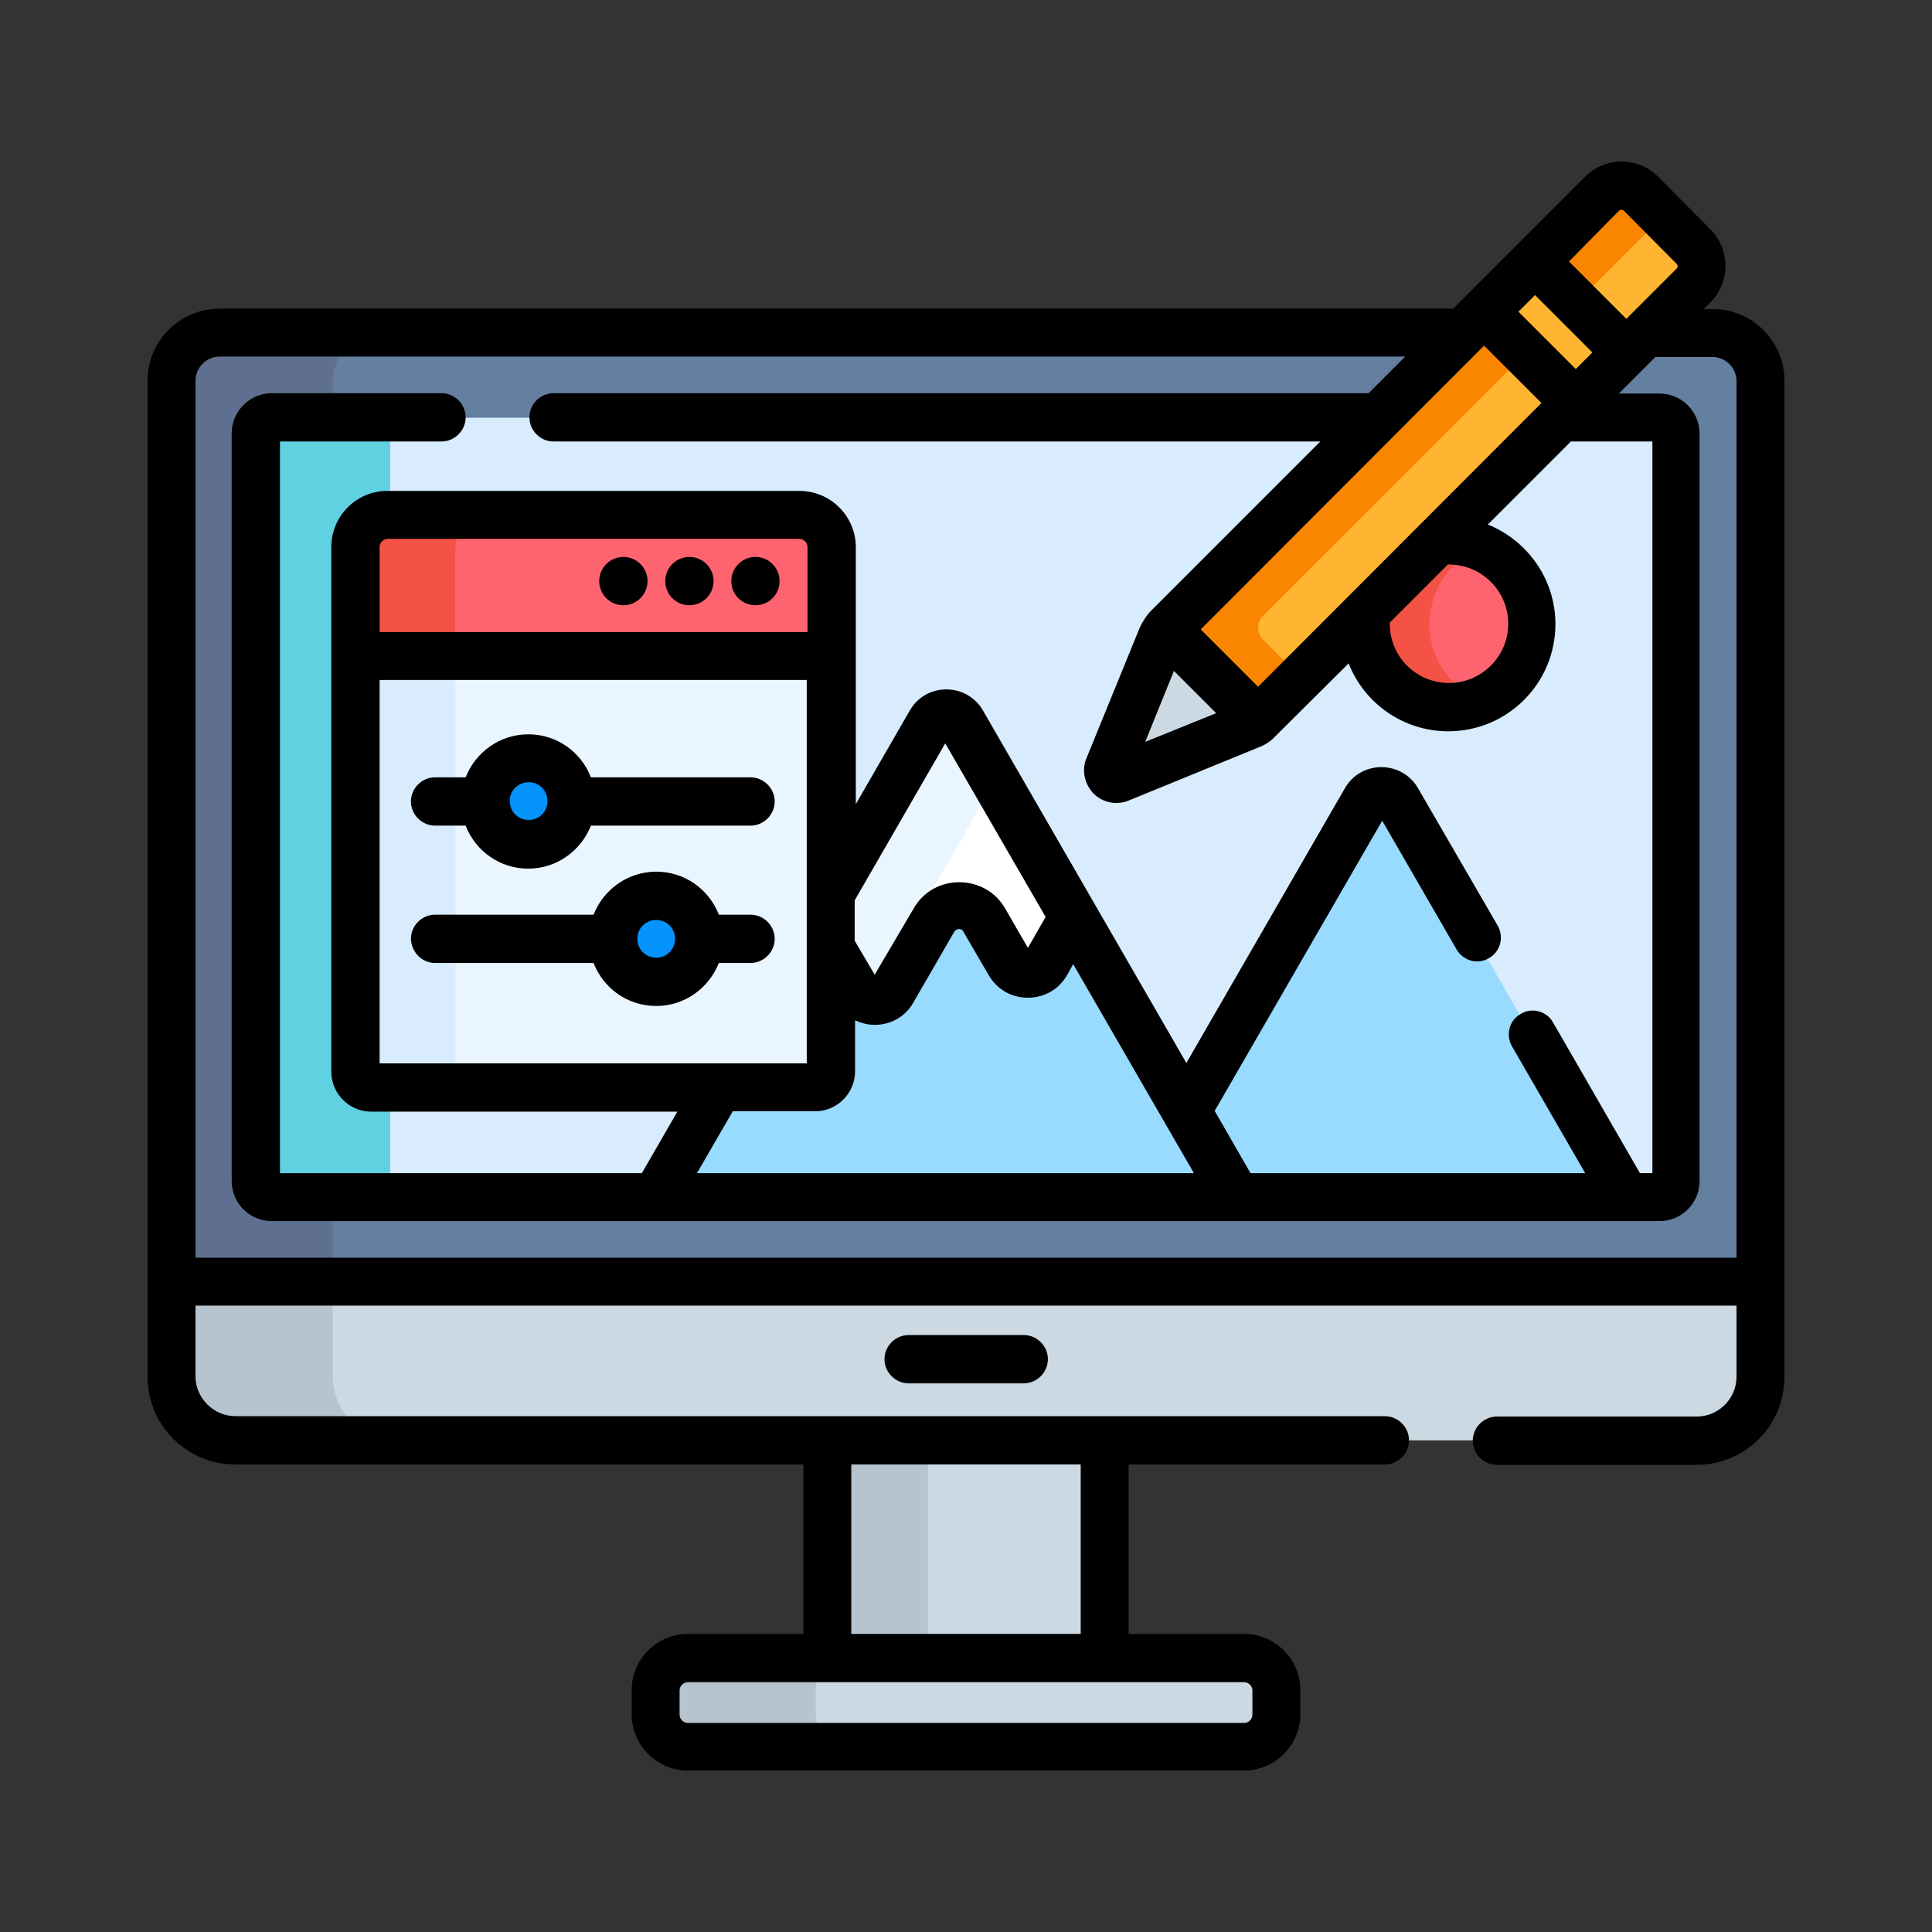 <?xml version="1.0" encoding="utf-8"?>
<!-- Generator: Adobe Illustrator 25.0.1, SVG Export Plug-In . SVG Version: 6.00 Build 0)  -->
<svg version="1.1" id="Layer_1" xmlns="http://www.w3.org/2000/svg" xmlns:xlink="http://www.w3.org/1999/xlink" x="0px" y="0px"
	 viewBox="0 0 512 512" style="enable-background:new 0 0 512 512;" xml:space="preserve">
<rect x="0" y="0" width="512" height="512" fill="#333333" stroke="none"/>
<style type="text/css">
	.st0{fill:#FFB531;}
	.st1{fill:#CCD9E2;}
	.st2{fill:#B6C4CF;}
	.st3{fill:#647FA0;}
	.st4{fill:#5E6F90;}
	.st5{fill:#D8ECFE;}
	.st6{fill:#60D1E0;}
	.st7{fill:#99DBFF;}
	.st8{fill:#FFFFFF;}
	.st9{fill:#EAF6FF;}
	.st10{fill:#FE646F;}
	.st11{fill:#F35244;}
	.st12{fill:#0593FC;}
	.st13{fill:#F98500;}
</style>
<g>
	<g>
		<path class="st0" d="M393.3,82.7l13.4-13.4l11,11l-13.4,13.4L393.3,82.7z"/>
	</g>
	<g>
		<g>
			<g>
				<path class="st1" d="M219.3,380.9h73.4v59.4h-73.4L219.3,380.9z"/>
			</g>
		</g>
		<g>
			<path class="st2" d="M219.3,380.9h26.6v59.4h-26.6V380.9z"/>
		</g>
		<g>
			<path class="st1" d="M329.7,462.7H182.3c-4.7,0-8.5-3.8-8.5-8.5v-6.4c0-4.7,3.8-8.5,8.5-8.5h147.4c4.7,0,8.5,3.8,8.5,8.5v6.4
				C338.2,459,334.4,462.7,329.7,462.7z"/>
		</g>
		<g>
			<path class="st2" d="M216.2,454.3v-6.4c0-4.7,3.8-8.5,8.5-8.5h-42.4c-4.7,0-8.5,3.8-8.5,8.5v6.4c0,4.7,3.8,8.5,8.5,8.5h42.4
				C220,462.7,216.2,459,216.2,454.3z"/>
		</g>
		<g>
			<path class="st1" d="M45.5,364.8c0,9.4,7.6,16.9,16.9,16.9h387.2c9.4,0,16.9-7.6,16.9-16.9v-25.2h-421V364.8z"/>
		</g>
		<g>
			<path class="st2" d="M88.2,364.8v-25.2H45.5v25.2c0,9.4,7.6,16.9,16.9,16.9h42.8C95.8,381.7,88.2,374.2,88.2,364.8z"/>
		</g>
		<g>
			<path class="st3" d="M466.5,339.7h-421V100.9c0-7,5.7-12.7,12.7-12.7h395.6c7,0,12.7,5.7,12.7,12.7V339.7L466.5,339.7z"/>
		</g>
		<path class="st4" d="M72.1,317.3c-2.3,0-4.2-1.9-4.2-4.2V114.9c0-2.3,1.9-4.2,4.2-4.2h16.1v-9.7c0-7,5.7-12.7,12.7-12.7H58.2
			c-7,0-12.7,5.7-12.7,12.7v238.8h42.7v-22.4H72.1L72.1,317.3z"/>
		<g>
			<path class="st5" d="M67.8,313.1V114.9c0-2.3,1.9-4.2,4.2-4.2h367.8c2.3,0,4.2,1.9,4.2,4.2v198.2c0,2.3-1.9,4.2-4.2,4.2H72.1
				C69.8,317.3,67.8,315.4,67.8,313.1z"/>
		</g>
		<g>
			<path class="st6" d="M103.4,313.1V114.9c0-2.3,1.9-4.2,4.2-4.2H72.1c-2.3,0-4.2,1.9-4.2,4.2v198.2c0,2.3,1.9,4.2,4.2,4.2h35.6
				C105.2,317.3,103.4,315.4,103.4,313.1z"/>
		</g>
		<g>
			<g>
				<path class="st7" d="M361.7,212.1l-60.8,105.2h129.8l-60.8-105.2C368.1,208.9,363.5,208.9,361.7,212.1z"/>
			</g>
			<path class="st7" d="M370,212.1c-1.9-3.2-6.5-3.2-8.4,0l-47.5,82.4l13.2,22.9h0.5l51.5-89.1L370,212.1z"/>
			<path class="st7" d="M254.6,191.5c-1.9-3.2-6.5-3.2-8.4,0l-26.2,45.4V284c0,2.3-1.9,4.2-4.2,4.2h-25.4l-16.8,29.1h153.6
				L254.6,191.5z"/>
			<g>
				<path class="st7" d="M215.9,288.2h-25.4l-16.8,29.1H200l16.8-29.2C216.6,288.1,216.2,288.2,215.9,288.2L215.9,288.2z"/>
			</g>
			<path class="st8" d="M254.6,191.5c-1.9-3.2-6.5-3.2-8.4,0l-26.2,45.4V251l6.7,11.6c2.2,3.8,7.6,3.8,9.8,0l10.8-18.7
				c3-5.1,10.4-5.1,13.4,0l6.7,11.5c2.2,3.8,7.6,3.8,9.8,0l7.2-12.4L254.6,191.5z"/>
			<path class="st9" d="M230.2,265.1l33.5-58.1l-9-15.6c-1.9-3.2-6.5-3.2-8.4,0l-26.2,45.4V251l6.7,11.6
				C227.6,263.8,228.8,264.7,230.2,265.1L230.2,265.1z"/>
		</g>
		<path class="st10" d="M384,143.3c-1.1,0-2.1,0.1-3.1,0.3l-18.6,18.6c-0.2,1-0.3,2.1-0.3,3.1c0,12.2,9.9,22.1,22,22.1
			s22-9.9,22-22.1C405.9,153.1,396.1,143.3,384,143.3z"/>
		<path class="st11" d="M392.4,145c-2.6-1.1-5.5-1.7-8.5-1.7c-1.1,0-2.1,0.1-3.1,0.3l-18.6,18.6c-0.2,1-0.3,2.1-0.3,3.1
			c0,12.2,9.9,22.1,22,22.1c3,0,5.9-0.6,8.5-1.7c-7.9-3.3-13.6-11.2-13.6-20.3C378.9,156.2,384.4,148.4,392.4,145z"/>
	</g>
	<g>
		<g>
			<path class="st10" d="M211.6,136.6h-109c-4.7,0-8.5,3.8-8.5,8.5v28.8l2,0.8h121.8l2.2-0.8V145
				C220.1,140.4,216.3,136.6,211.6,136.6z"/>
		</g>
		<g>
			<path class="st11" d="M120.7,145c0-4.7,3.8-8.5,8.5-8.5h-26.6c-4.7,0-8.5,3.8-8.5,8.5v28.8l2,0.8h26.5l-2-0.8V145z"/>
		</g>
		<g>
			<path class="st9" d="M215.9,288.2H98.4c-2.3,0-4.2-1.9-4.2-4.2V173.8h126v110.1C220.1,286.3,218.2,288.2,215.9,288.2z"/>
		</g>
		<g>
			<path class="st5" d="M120.7,284V173.8H94.2v110.1c0,2.3,1.9,4.2,4.2,4.2H125C122.6,288.2,120.7,286.3,120.7,284z"/>
		</g>
		<g>
			<g>
				<circle class="st12" cx="173.9" cy="248.8" r="11.4"/>
			</g>
			<g>
				<circle class="st12" cx="140.1" cy="212.4" r="11.4"/>
			</g>
		</g>
	</g>
	<g>
		<g>
			<path class="st0" d="M448.8,65.3l-13.9-13.9c-2.9-2.9-7.5-2.9-10.3,0L309.6,166.3l0.1,1.2l23,23l1.1,0.1L448.8,75.7
				C451.6,72.8,451.6,68.2,448.8,65.3z"/>
		</g>
	</g>
	<g>
		<path class="st13" d="M334.7,163.2l106-105.9l-5.9-5.9c-2.9-2.9-7.5-2.9-10.3,0L309.6,166.3l0.1,1.2l23,23l1.1,0.1l11-11
			l-10.2-10.2C333,167.6,333,164.9,334.7,163.2L334.7,163.2z"/>
	</g>
	<g>
		<path class="st1" d="M309.6,166.3c-0.7,0.7-1.3,1.5-1.6,2.4l-14.2,34.7c-0.7,1.8,1.1,3.6,2.9,2.9l34.7-14.2
			c0.9-0.4,1.7-0.9,2.4-1.6L309.6,166.3z"/>
	</g>
	<g>
		<path class="st0" d="M393.3,82.7l13.4-13.4L431,93.5l-13.4,13.4L393.3,82.7z"/>
	</g>
	<g>
		<path d="M240.8,353.8c-3.5,0-6.4,2.9-6.4,6.4c0,3.5,2.9,6.4,6.4,6.4h30.5c3.5,0,6.4-2.9,6.4-6.4c0-3.5-2.9-6.4-6.4-6.4H240.8z"/>
		<path d="M115.3,255.2h42c2.6,6.7,9,11.4,16.6,11.4c7.6,0,14-4.8,16.6-11.4h8.4c3.5,0,6.4-2.9,6.4-6.4c0-3.5-2.9-6.4-6.4-6.4h-8.4
			c-2.6-6.7-9-11.4-16.6-11.4c-7.6,0-14,4.8-16.6,11.4h-42c-3.5,0-6.4,2.9-6.4,6.4C109,252.3,111.8,255.2,115.3,255.2z M173.9,243.8
			c2.8,0,5,2.2,5,5c0,2.8-2.2,5-5,5c-2.8,0-5-2.2-5-5C168.9,246,171.1,243.8,173.9,243.8z"/>
		<path d="M115.3,218.8h8.1c2.6,6.7,9,11.4,16.6,11.4c7.6,0,14-4.8,16.6-11.4h42.3c3.5,0,6.4-2.9,6.4-6.4s-2.9-6.4-6.4-6.4h-42.3
			c-2.6-6.7-9-11.4-16.6-11.4c-7.6,0-14,4.8-16.6,11.4h-8.1c-3.5,0-6.4,2.9-6.4,6.4S111.8,218.8,115.3,218.8z M140.1,207.3
			c2.8,0,5,2.2,5,5c0,2.8-2.2,5-5,5s-5-2.2-5-5C135,209.6,137.3,207.3,140.1,207.3z"/>
		<circle cx="200.2" cy="154" r="6.4"/>
		<circle cx="182.7" cy="154" r="6.4"/>
		<circle cx="165.2" cy="154" r="6.4"/>
	</g>
	<path d="M453.8,81.9h-2.3l1.8-1.8c5.3-5.3,5.3-13.9,0-19.3l-13.9-14c-5.3-5.3-14-5.3-19.3,0l-35,35H58.2
		c-10.5,0-19.1,8.5-19.1,19.1v263.9c0,12.9,10.4,23.3,23.3,23.3h150.5V433h-30.6c-8.2,0-14.9,6.7-14.9,14.9v6.4
		c0,8.2,6.7,14.9,14.9,14.9h147.4c8.2,0,14.9-6.7,14.9-14.9v-6.4c0-8.2-6.7-14.9-14.9-14.9h-30.6v-44.9H367c3.5,0,6.4-2.9,6.4-6.4
		c0-3.5-2.9-6.4-6.4-6.4H62.4c-5.8,0-10.6-4.8-10.6-10.6V346h408.4v18.8c0,5.9-4.8,10.6-10.6,10.6h-52.9c-3.5,0-6.4,2.9-6.4,6.4
		c0,3.5,2.9,6.4,6.4,6.4h52.9c12.9,0,23.3-10.4,23.3-23.3v-264C472.9,90.4,464.4,81.9,453.8,81.9L453.8,81.9z M329.7,445.8
		c1.2,0,2.2,1,2.2,2.2v6.4c0,1.2-1,2.2-2.2,2.2H182.3c-1.2,0-2.2-1-2.2-2.2V448c0-1.2,1-2.2,2.2-2.2H329.7z M225.6,388.1h60.8V433
		h-60.8L225.6,388.1L225.6,388.1z M429,55.9c0.4-0.4,1-0.4,1.4,0l13.9,14c0.4,0.4,0.4,1,0,1.3L431,84.5l-15.2-15.2L429,55.9z
		 M406.8,78.2L422,93.4l-4.4,4.4l-15.2-15.2L406.8,78.2z M393.3,91.6l15.2,15.2L333.4,182l-15.2-15.2L393.3,91.6z M384,149.6
		c8.6,0,15.7,7,15.7,15.7c0,8.6-7,15.7-15.7,15.7s-15.7-7-15.7-15.7c0-0.1,0-0.2,0-0.3l15.4-15.4C383.7,149.7,383.8,149.6,384,149.6
		z M460.2,333.3H51.8V100.9c0-3.5,2.9-6.4,6.4-6.4h314.2l-9.7,9.7h-216c-3.5,0-6.4,2.9-6.4,6.4s2.9,6.4,6.4,6.4h203.2l-44.8,44.8
		c-1.3,1.3-2.2,2.8-3,4.4L287.9,201c-1.3,3.1-0.5,6.8,1.9,9.3c1.6,1.6,3.8,2.5,6,2.5c1.1,0,2.2-0.2,3.2-0.6l34.7-14.2
		c1.6-0.6,3.1-1.6,4.3-2.9l19.4-19.3c4.1,10.5,14.4,18,26.4,18c15.7,0,28.4-12.7,28.4-28.4c0-12-7.5-22.2-17.9-26.4l22-22h21.6
		v193.9h-3.3l-23-39.9c-1.7-3.1-5.7-4.1-8.6-2.3c-3.1,1.7-4,5.7-2.3,8.6l19.4,33.6h-88.7l-9.5-16.5l44.4-76.9l19.7,34.1
		c1.8,3.1,5.7,4.1,8.6,2.3c3.1-1.7,4-5.7,2.3-8.6l-21.1-36.4c-2-3.5-5.7-5.6-9.7-5.6c-4.1,0-7.7,2.1-9.7,5.6l-42,72.8l-53.9-93.4
		c-2-3.5-5.7-5.6-9.7-5.6c-4.1,0-7.7,2.1-9.7,5.6l-14.3,24.8V145c0-8.2-6.7-14.9-14.9-14.9H102.6c-8.2,0-14.8,6.7-14.8,14.9v139
		c0,5.9,4.8,10.6,10.6,10.6h81.1l-9.4,16.3H74.2V117H117c3.5,0,6.4-2.9,6.4-6.4s-2.9-6.4-6.4-6.4H72c-5.8,0-10.6,4.8-10.6,10.6V313
		c0,5.9,4.8,10.6,10.6,10.6h367.8c5.9,0,10.6-4.8,10.6-10.6V114.9c0-5.9-4.8-10.6-10.6-10.6H429l9.7-9.7h15.1c3.5,0,6.4,2.9,6.4,6.4
		V333.3z M213.8,180.2v101.6H100.6V180.2H213.8z M100.6,167.5V145c0-1.2,1-2.2,2.2-2.2h109c1.2,0,2.2,1,2.2,2.2v22.5H100.6z
		 M194.2,294.5h21.8c5.9,0,10.6-4.8,10.6-10.6v-13.5c1.6,0.7,3.3,1.2,5.2,1.2c4.3,0,8.2-2.2,10.3-6l10.8-18.7
		c0.4-0.5,0.8-0.7,1.2-0.7c0.4,0,0.9,0.1,1.2,0.7l6.7,11.5c2.2,3.8,6,6,10.4,6s8.2-2.2,10.4-6l1.6-2.9l32,55.4H184.7L194.2,294.5z
		 M226.5,249.3v-10.7l24-41.6l26.6,46l-4.7,8.2l-6-10.4c-2.5-4.4-7.1-7-12.2-7c-5.1,0-9.6,2.6-12.1,7l-10.3,17.5L226.5,249.3z
		 M322.3,189l-18.8,7.6l7.6-18.8L322.3,189z"/>
</g>
</svg>
